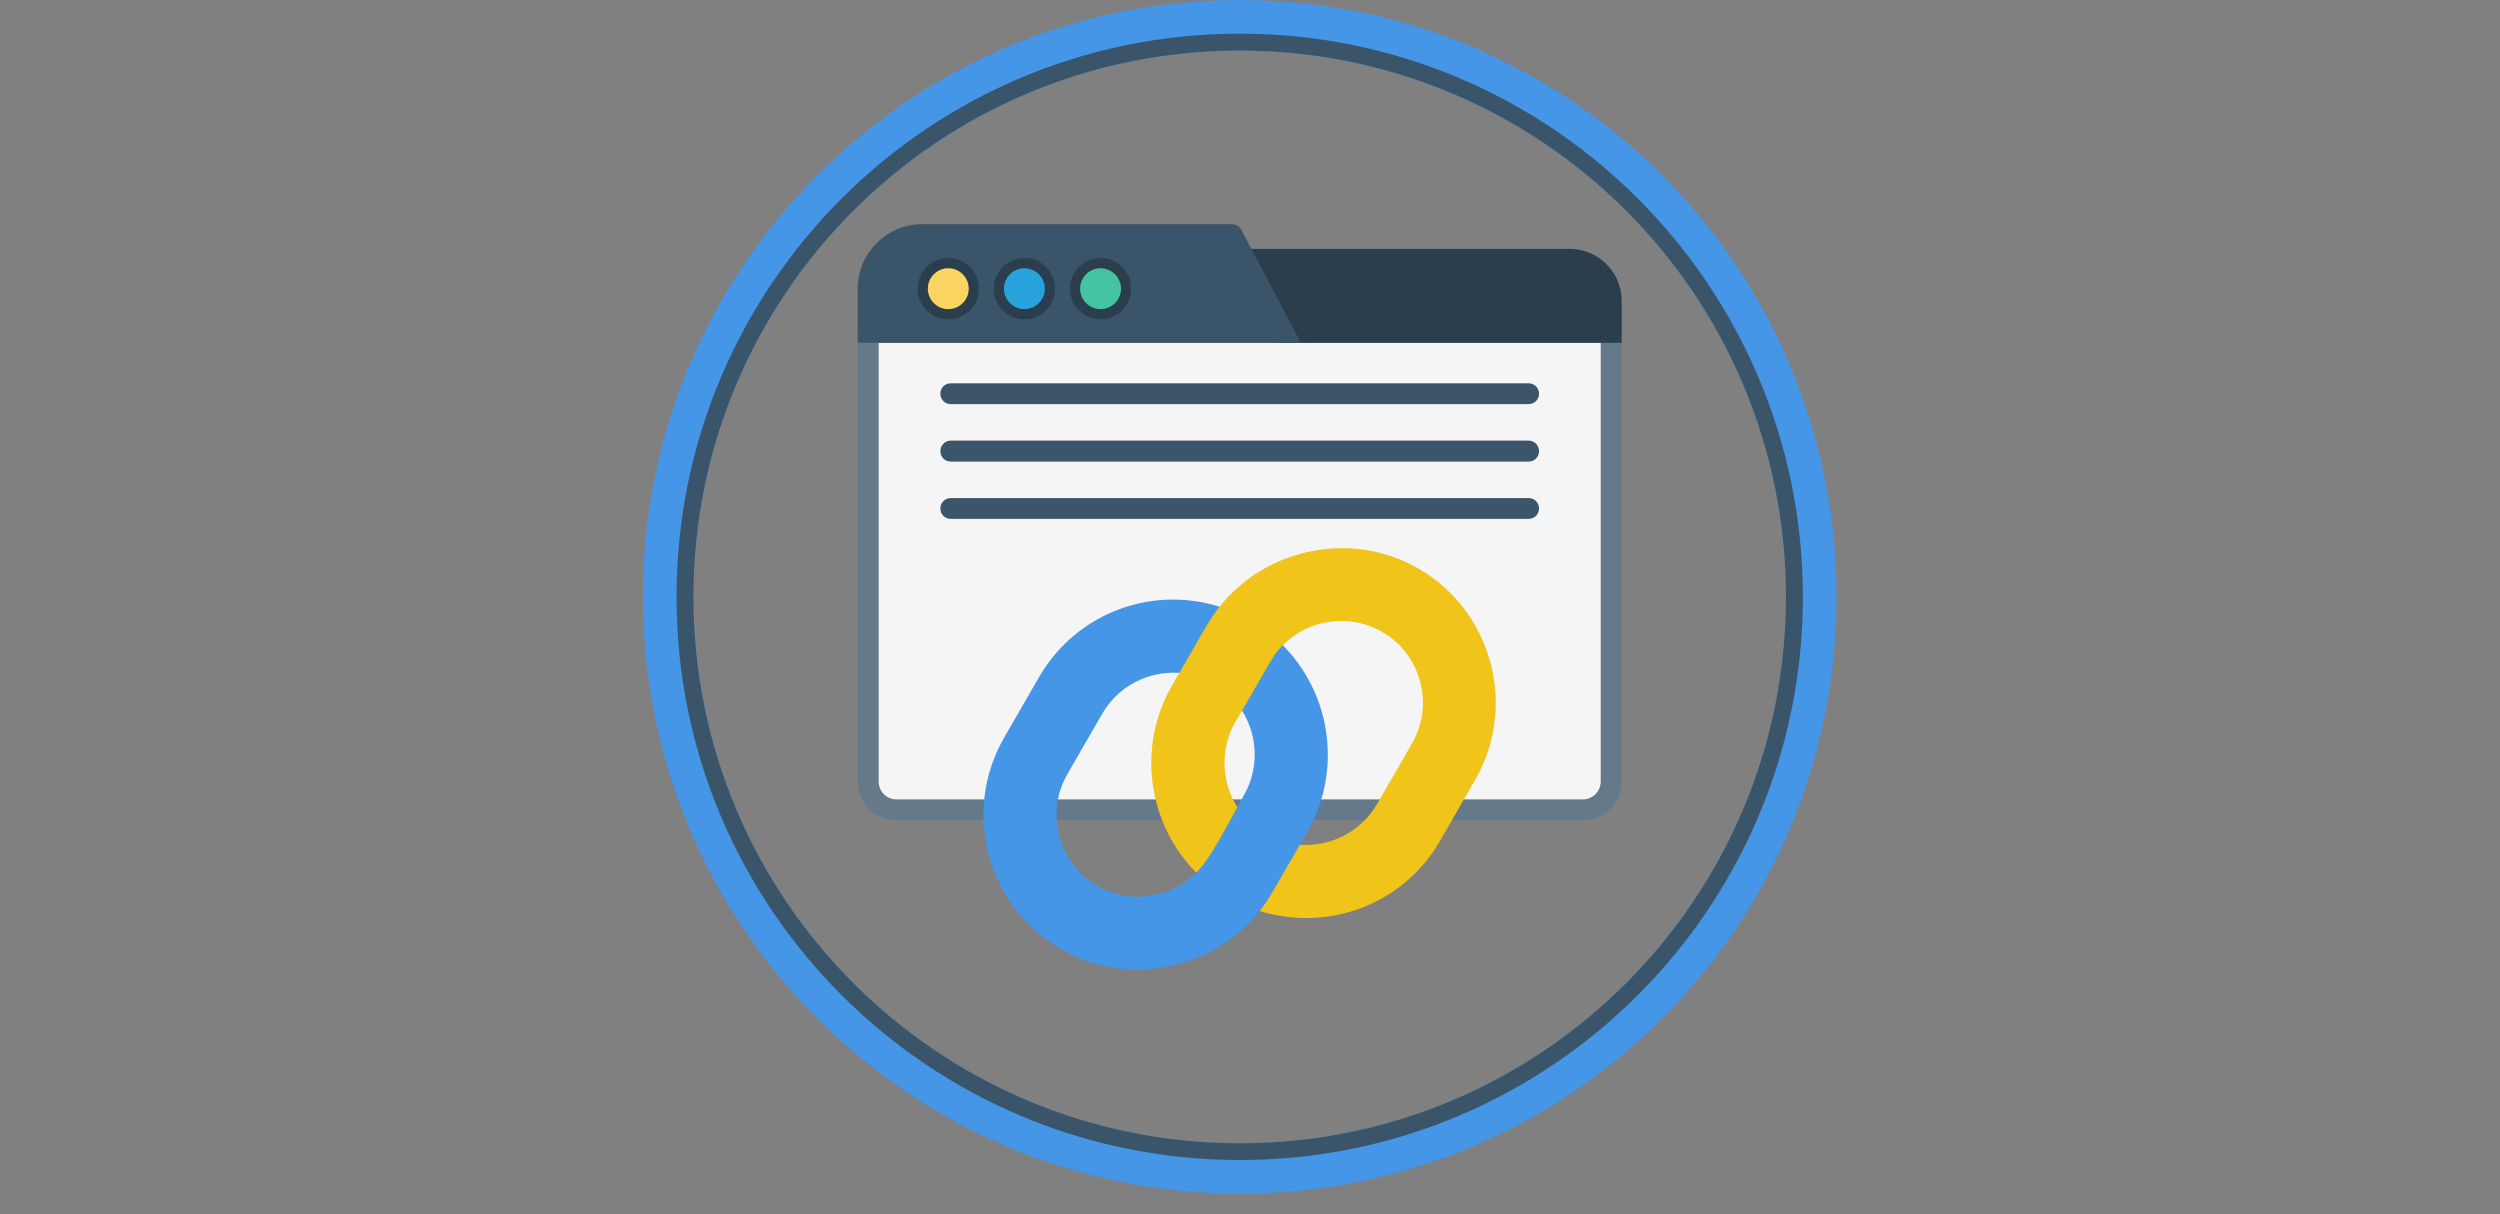 <svg xmlns="http://www.w3.org/2000/svg" xmlns:xlink="http://www.w3.org/1999/xlink" width="1050" zoomAndPan="magnify" viewBox="0 0 787.5 382.5" height="510" preserveAspectRatio="xMidYMid meet" version="1.0"><rect x="0" y="0" width="787.5" height="382.5" fill="#808080" stroke="none"/><defs><clipPath id="5103bec362"><path d="M 202.5 0 L 578.508 0 L 578.508 376.008 L 202.5 376.008 Z M 202.5 0 " clip-rule="nonzero"/></clipPath></defs><path fill="#f5f5f5" d="M 506.672 247.602 L 506.672 106.422 L 274.336 106.422 L 274.336 247.602 C 274.336 250.82 276.945 253.375 280.109 253.375 L 500.898 253.375 C 504.062 253.375 506.672 250.766 506.672 247.602 Z M 506.672 247.602 " fill-opacity="1" fill-rule="evenodd"/><path fill="#64798a" d="M 498.566 258.426 L 282.441 258.426 C 275.668 258.426 270.172 252.93 270.172 246.211 L 270.172 104.648 C 270.172 102.816 271.617 101.371 273.449 101.371 L 507.559 101.371 C 509.336 101.371 510.836 102.816 510.836 104.648 L 510.836 246.156 C 510.836 252.93 505.34 258.426 498.566 258.426 Z M 276.781 107.977 L 276.781 246.156 C 276.781 249.32 279.277 251.82 282.441 251.82 L 498.566 251.82 C 501.73 251.82 504.227 249.266 504.227 246.156 L 504.227 107.977 Z M 276.781 107.977 " fill-opacity="1" fill-rule="evenodd"/><path fill="#2a3e4d" d="M 402.301 107.977 L 389.312 83.219 C 388.754 82.164 388.754 80.941 389.367 79.941 C 389.977 79 391.031 78.387 392.199 78.387 L 494.402 78.387 C 503.449 78.387 510.836 85.715 510.836 94.82 L 510.836 107.977 Z M 402.301 107.977 " fill-opacity="1" fill-rule="evenodd"/><path fill="#3a556a" d="M 270.172 107.977 L 270.172 90.934 C 270.172 79.719 279.277 70.617 290.492 70.617 L 388.09 70.617 C 389.312 70.617 390.477 71.281 391.031 72.395 L 408.965 106.422 C 409.184 106.922 409.352 107.422 409.352 107.977 Z M 270.172 107.977 " fill-opacity="1" fill-rule="evenodd"/><path fill="#2a3e4d" d="M 298.707 100.594 C 293.379 100.594 289.051 96.266 289.051 90.934 C 289.051 85.605 293.379 81.273 298.707 81.273 C 304.039 81.273 308.367 85.605 308.367 90.934 C 308.367 96.266 304.039 100.594 298.707 100.594 Z M 298.707 100.594 " fill-opacity="1" fill-rule="evenodd"/><path fill="#2a3e4d" d="M 322.691 100.594 C 317.363 100.594 313.031 96.266 313.031 90.934 C 313.031 85.605 317.363 81.273 322.691 81.273 C 328.02 81.273 332.352 85.605 332.352 90.934 C 332.352 96.266 328.02 100.594 322.691 100.594 Z M 322.691 100.594 " fill-opacity="1" fill-rule="evenodd"/><path fill="#2a3e4d" d="M 346.676 100.594 C 341.344 100.594 337.016 96.266 337.016 90.934 C 337.016 85.605 341.344 81.273 346.676 81.273 C 352.004 81.273 356.336 85.605 356.336 90.934 C 356.336 96.266 352.004 100.594 346.676 100.594 Z M 346.676 100.594 " fill-opacity="1" fill-rule="evenodd"/><path fill="#fcd462" d="M 298.707 97.375 C 295.156 97.375 292.27 94.488 292.27 90.934 C 292.27 87.383 295.156 84.496 298.707 84.496 C 302.262 84.496 305.148 87.383 305.148 90.934 C 305.148 94.488 302.262 97.375 298.707 97.375 Z M 298.707 97.375 " fill-opacity="1" fill-rule="evenodd"/><path fill="#27a2db" d="M 322.691 97.375 C 319.141 97.375 316.25 94.488 316.25 90.934 C 316.25 87.383 319.141 84.496 322.691 84.496 C 326.246 84.496 329.133 87.383 329.133 90.934 C 329.133 94.488 326.246 97.375 322.691 97.375 Z M 322.691 97.375 " fill-opacity="1" fill-rule="evenodd"/><path fill="#44c4a1" d="M 346.676 97.375 C 343.121 97.375 340.234 94.488 340.234 90.934 C 340.234 87.383 343.121 84.496 346.676 84.496 C 350.227 84.496 353.113 87.383 353.113 90.934 C 353.113 94.488 350.227 97.375 346.676 97.375 Z M 346.676 97.375 " fill-opacity="1" fill-rule="evenodd"/><path fill="#4596e6" d="M 358.277 305.391 C 350.004 305.391 341.68 303.34 334.184 298.953 C 310.867 285.52 302.871 255.648 316.309 232.332 L 327.301 213.293 C 339.234 192.641 364.105 183.645 386.48 191.918 C 387.422 192.309 388.199 193.082 388.477 194.027 C 388.812 195.027 388.645 196.082 388.035 196.859 C 388.035 196.914 387.922 197.082 387.922 197.082 L 386.535 199.191 C 386.258 199.637 386.09 199.914 385.926 200.191 L 379.594 211.125 C 378.875 212.402 377.375 213.07 375.93 212.68 C 364.773 209.852 352.949 214.848 347.23 224.785 L 336.238 243.824 C 332.797 249.766 331.906 256.703 333.684 263.367 C 335.461 270.027 339.68 275.637 345.621 279.023 C 356.723 285.406 370.992 282.633 378.875 272.582 C 383.426 266.531 387.922 257.316 391.809 250.543 C 397.414 240.883 396.027 228.391 388.422 220.176 C 387.422 219.121 387.258 217.512 387.977 216.289 L 395.25 203.797 C 395.25 203.797 395.305 203.633 395.363 203.633 L 396.305 202.188 C 396.305 202.188 396.418 202.078 396.418 202.078 C 396.473 202.023 396.582 201.91 396.582 201.91 L 396.859 201.469 C 397.414 200.801 398.305 200.301 399.191 200.191 C 400.082 200.133 401.023 200.41 401.691 201.023 C 419.121 216.289 423.344 241.992 411.793 262.09 C 411.516 262.535 398.805 284.797 398.414 284.797 C 388.977 298.176 373.766 305.391 358.277 305.391 Z M 358.277 305.391 " fill-opacity="1" fill-rule="evenodd"/><path fill="#f0c419" d="M 411.516 289.184 C 406.633 289.184 401.691 288.461 396.805 286.961 C 397.359 286.238 397.914 285.52 398.414 284.797 C 398.691 284.797 405.742 272.582 409.461 266.086 C 419.234 266.809 428.781 261.922 433.777 253.262 L 444.77 234.223 C 448.215 228.281 449.102 221.34 447.324 214.68 C 445.547 208.02 441.328 202.465 435.332 199.023 C 425.176 193.141 412.184 195.027 404.078 203.242 C 403.41 203.965 402.746 204.688 402.137 205.465 L 401.801 205.906 C 401.801 205.906 401.691 206.129 401.637 206.129 L 400.137 208.461 L 391.254 223.84 L 389.09 227.504 C 384.312 235.832 384.703 246.324 389.754 254.262 C 386.367 260.426 382.648 267.586 378.875 272.582 C 378.207 273.359 377.543 274.137 376.82 274.859 C 361.441 259.371 358.109 235.164 369.16 216.012 L 371.488 211.961 L 380.152 196.969 C 380.371 196.637 380.594 196.25 380.816 195.914 L 382.371 193.473 C 382.371 193.473 382.539 193.305 382.539 193.305 C 383.039 192.527 383.594 191.809 384.148 191.141 C 399.082 172.375 426.008 167.102 446.824 179.094 C 470.086 192.586 478.082 222.453 464.645 245.715 L 453.652 264.809 C 444.77 280.301 428.504 289.184 411.516 289.184 Z M 411.516 289.184 " fill-opacity="1" fill-rule="evenodd"/><path fill="#3b566a" d="M 481.523 127.297 L 299.484 127.297 C 297.652 127.297 296.211 125.855 296.211 124.023 C 296.211 122.191 297.652 120.746 299.484 120.746 L 481.523 120.746 C 483.355 120.746 484.797 122.191 484.797 124.023 C 484.797 125.855 483.355 127.297 481.523 127.297 Z M 481.523 127.297 " fill-opacity="1" fill-rule="evenodd"/><path fill="#3b566a" d="M 481.523 145.395 L 299.484 145.395 C 297.652 145.395 296.211 143.953 296.211 142.121 C 296.211 140.289 297.652 138.789 299.484 138.789 L 481.523 138.789 C 483.355 138.789 484.797 140.289 484.797 142.121 C 484.797 143.953 483.355 145.395 481.523 145.395 Z M 481.523 145.395 " fill-opacity="1" fill-rule="evenodd"/><path fill="#3b566a" d="M 481.523 163.438 L 299.484 163.438 C 297.652 163.438 296.211 161.996 296.211 160.164 C 296.211 158.332 297.652 156.887 299.484 156.887 L 481.523 156.887 C 483.355 156.887 484.797 158.332 484.797 160.164 C 484.797 161.996 483.355 163.438 481.523 163.438 Z M 481.523 163.438 " fill-opacity="1" fill-rule="evenodd"/><g clip-path="url(#5103bec362)"><path fill="#4596e6" d="M 390.531 0 C 494.348 0 578.508 84.16 578.508 188.031 C 578.508 291.848 494.348 376.008 390.531 376.008 C 286.66 376.008 202.5 291.848 202.5 188.031 C 202.5 84.16 286.66 0 390.531 0 Z M 390.531 15.934 C 485.574 15.934 562.574 92.988 562.574 188.031 C 562.574 283.074 485.574 360.133 390.531 360.133 C 295.488 360.133 218.434 283.074 218.434 188.031 C 218.434 92.988 295.488 15.934 390.531 15.934 Z M 390.531 15.934 " fill-opacity="1" fill-rule="evenodd"/></g><path fill="#3a556a" d="M 390.531 10.605 C 488.461 10.605 567.906 90.047 567.906 188.031 C 567.906 285.961 488.461 365.406 390.531 365.406 C 292.547 365.406 213.102 285.961 213.102 188.031 C 213.102 90.047 292.547 10.605 390.531 10.605 Z M 390.531 15.934 C 485.574 15.934 562.574 92.988 562.574 188.031 C 562.574 283.074 485.574 360.133 390.531 360.133 C 295.488 360.133 218.434 283.074 218.434 188.031 C 218.434 92.988 295.488 15.934 390.531 15.934 Z M 390.531 15.934 " fill-opacity="1" fill-rule="evenodd"/></svg>